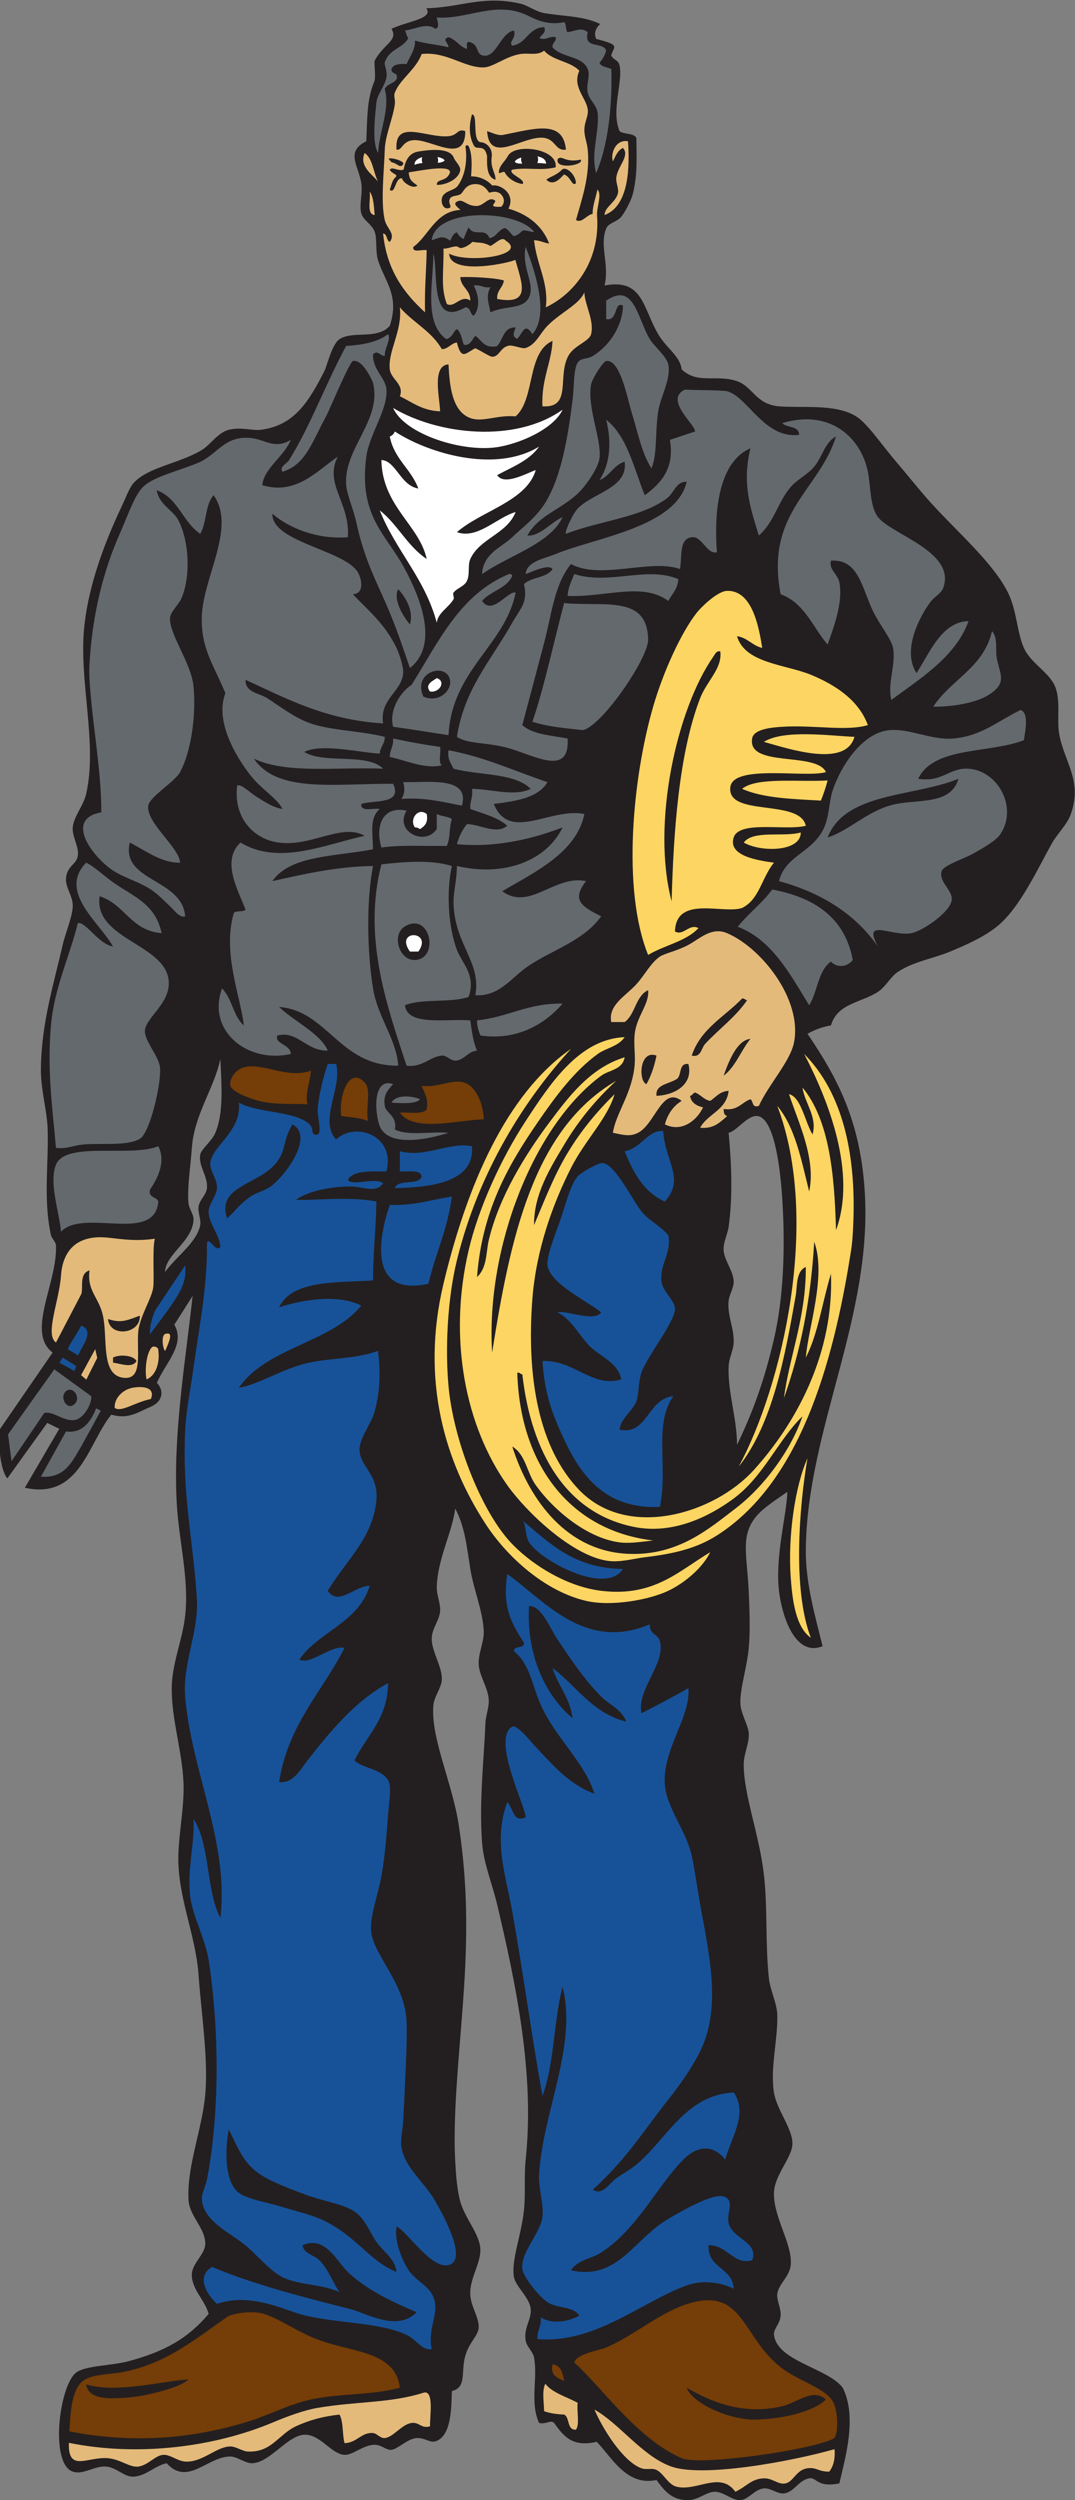 <?xml version="1.0" encoding="UTF-8" standalone="no"?>
<svg
   xmlns:dc="http://purl.org/dc/elements/1.1/"
   xmlns:cc="http://creativecommons.org/ns#"
   xmlns:rdf="http://www.w3.org/1999/02/22-rdf-syntax-ns#"
   xmlns:svg="http://www.w3.org/2000/svg"
   xmlns="http://www.w3.org/2000/svg"
   viewBox="0 0 410.04 953.48"
   height="953.48"
   width="410.04"
   xml:space="preserve"
   id="svg2"
   version="1.1"><rect x="0" y="0" width="410.04" height="953.48" fill="#808080" stroke="none"/><defs
     id="defs6" /><g
     transform="matrix(1.333,0,0,-1.333,0,953.48)"
     id="g10"><g
       transform="scale(0.1)"
       id="g12"><path
         id="path14"
         style="fill:#231f20;fill-opacity:1;fill-rule:evenodd;stroke:none"
         d="m 1717.4,7084.26 c -10.84,-9.59 -19.41,-25.3 -11.61,-42.66 74.63,-19.06 48.49,-21.51 43.21,-48 9.83,-15.51 20.79,-11.1 24.31,-30.09 8.74,-47.14 -25.04,-128.06 -0.32,-185.91 12.56,-9.85 40.11,-4.69 48.01,-19.2 0.54,-61.99 3.2,-103.35 -9.61,-158.4 -4.29,-18.47 -22.16,-53.18 -33.6,-67.2 -12.15,-14.91 -36.73,-17.64 -43.2,-33.6 -19.99,-49.31 10.07,-104.56 -4.79,-163.19 110.36,21.03 109.05,-63.47 153.59,-139.21 24.7,-41.99 62.1,-61.26 67.21,-100.79 45.37,-43.19 99.32,-13.46 158.4,-33.61 44.07,-15.03 54.19,-66.61 120,-71.99 68.19,-5.59 160.88,8.13 220.8,-28.81 31.87,-19.65 72.58,-80.44 110.4,-124.8 37.1,-43.52 73.6,-89.66 105.59,-124.8 74.29,-81.58 171.72,-165.73 216.01,-249.6 28.11,-53.24 27.02,-115.27 48,-163.2 19.68,-44.97 76.25,-71.39 91.2,-115.2 13.61,-39.9 3.09,-91.68 9.6,-129.6 13.87,-80.92 67.74,-134.07 33.6,-230.4 -10.77,-30.37 -38.18,-55.85 -52.81,-81.6 -42.63,-75.05 -92.25,-186.64 -158.39,-240 -39.24,-31.65 -89.35,-53.08 -134.41,-71.99 -45.39,-19.08 -102.96,-27.98 -148.79,-57.61 -20.74,-13.41 -35.29,-43.07 -57.6,-57.59 -48.2,-31.39 -116.07,-32.48 -134.41,-96.01 -25.98,-4.41 -47.7,-13.09 -67.19,-23.99 88.12,-129.6 149.21,-249.53 163.19,-441.61 26.61,-365.51 -165.56,-688.72 -168,-1036.8 -0.67,-95.93 28.92,-195.15 48,-273.6 -79.09,-32.45 -116.73,88.08 -124.79,158.4 -11.41,99.35 22.07,217 23.99,283.2 -18.15,-13.37 -63.6,-41.14 -86.4,-67.19 -50,-57.18 -28.52,-113.34 -23.99,-220.81 2.13,-50.92 4.52,-109.16 0,-158.39 -5.14,-55.77 -25.3,-116.23 -24.01,-158.41 0.94,-30.64 22.43,-61.6 24.01,-86.4 1.78,-28.03 -13.99,-57.24 -14.41,-86.39 -1.24,-86.44 44.11,-200.41 57.6,-316.81 11.16,-96.2 3.64,-197.72 14.41,-297.6 3.78,-35.08 23.17,-70.2 23.99,-105.59 1.63,-70.18 -20.54,-150.48 -9.6,-220.8 7.82,-50.25 54.98,-105.18 52.8,-148.8 -1.95,-39.172 -51.99,-88.462 -52.8,-139.204 -1.13,-71.054 54.06,-146.601 48.01,-206.402 -3.26,-32.168 -34.08,-52.777 -38.41,-81.606 -2.62,-17.421 11.06,-40.906 9.6,-62.39 -1.56,-22.863 -20.2,-38.582 -19.2,-52.805 5.47,-77.359 154,-96.734 196.8,-153.601 42.9,-85 5.55,-206.34 -9.59,-273.594 -64,-13.273 -65.11,18.418 -86.41,14.395 -31.11,-5.871 -43.13,-39.766 -72,-43.203 -18.16,-2.156 -38.37,16.094 -57.6,14.402 C 2159.27,31.277 2141.54,1.25 2118.59,0 c -23.36,-1.27 -46.9,23.164 -72,24.004 C 2022.95,24.797 1998.48,0.32 1969.8,0 c -45.5,-0.52 -66.89,23.867 -91.21,57.605 -86.9,-18.68 -129.88,68.148 -171.21,109.308 -68.03,-15.82 -93.65,13.887 -121.59,53.887 -10.67,10.105 -23.15,-5.059 -43.19,0 -26.95,58.515 -3.19,127.043 -14.41,187.207 -3.11,16.758 -21.22,31.418 -23.99,48 -6.29,37.586 17.32,60.867 14.39,91.199 -3.14,32.656 -43.55,64.336 -47.99,91.199 -8.16,49.301 20.91,116.192 28.79,191.992 4.79,45.918 -0.15,97.602 4.81,144.004 25.72,241.038 -25.92,494.528 -81.6,729.598 -14.39,60.75 -38.85,117.68 -43.21,177.6 -8.56,117.65 5,230.33 9.61,340.8 0.96,23.15 10.73,45.26 9.59,67.2 -1.79,34.8 -26.85,67.88 -28.79,100.8 -1.87,31.81 15.81,64.81 14.4,96.01 -2.65,58.43 -28.81,118.02 -38.4,177.59 -9.55,59.31 -15.12,121.18 -43.2,172.8 -9.18,-70.37 -51.11,-144.85 -52.8,-225.6 -0.46,-21.96 10.88,-44.6 9.59,-67.2 -1.47,-25.95 -23.06,-50.4 -24,-76.79 -1.37,-38.87 30.38,-81.52 28.81,-120 -0.95,-23.26 -21.7,-47.87 -24,-72 -8.77,-92.19 53.7,-222.6 72,-340.81 20.23,-130.73 25.76,-253.92 19.19,-403.2 -8.09,-184.05 -37.71,-400.55 -28.79,-561.602 2.18,-39.481 5.22,-82.313 14.4,-115.196 14.05,-50.332 57.59,-94.898 57.59,-139.195 0,-40.754 -32.32,-84.066 -28.79,-129.602 2.57,-33.269 25.21,-63.652 24,-91.203 -1.07,-24.238 -27.34,-42.371 -38.41,-81.601 -13.28,-47.149 5.15,-89.785 -38.4,-100.797 -1.49,-46.801 -0.81,-130.59 -47.99,-143.996 -14.77,-4.199 -30.52,10.965 -52.8,9.597 -26.4,-1.621 -53.32,-31.511 -72,-33.601 -15.08,-1.691 -28.59,14.48 -48,14.402 -32.81,-0.144 -62.85,-30.125 -86.399,-28.808 -37.196,2.101 -67.172,55.566 -110.406,57.609 -50.438,2.371 -100.723,-79.539 -153.598,-81.602 -20.067,-0.781 -42.328,19.024 -62.402,19.2 -64.993,0.578 -122.399,-85.977 -182.399,-19.2 -32.988,-6.25 -59.391,-37.382 -96,-38.398 -26.195,-0.734 -47.328,26.113 -76.801,28.801 -33.433,3.035 -66.168,-24.77 -96.004,-14.406 -66.488,23.093 -38.625,246.043 9.602,283.203 27.246,20.984 100.367,18.914 153.602,33.601 99.722,27.512 165.343,63.188 225.601,134.395 -9.906,38.879 -50.785,72.414 -48.004,115.207 1.985,30.469 38.883,56.601 38.406,86.394 -0.726,45.129 -45.574,78.227 -48.003,124.797 -5.063,97.02 39.168,201.121 48.003,302.401 8.836,101.35 -11.058,227.13 -19.207,340.8 -8.511,118.9 -63.023,229.53 -57.593,350.4 3.117,69.31 17.25,135.59 14.398,201.6 -3.859,89.23 -34.051,177.89 -33.601,268.8 0.343,69.68 30.714,137.67 38.402,206.4 11.859,106.04 -17.824,212.99 -24,321.6 -11.32,199.03 25.664,411.69 45.336,594.01 l -52.262,-82.16 c 32.613,-56.82 -25.457,-108.96 -50.027,-166.59 21.336,-21.69 17.269,-53.28 -16.926,-67.98 -39.461,-16.95 -65.617,-36.93 -113.324,-22.87 -66.422,-80.43 -88.969,-244.42 -247.508,-209.12 l 98.5,168.57 -34.434,16.85 L 20.996,2923.2 C -0.984,2949.01 -6.129,3035.09 0.336,3064.9 L 150.598,3283.2 c -76.848,57.95 14.265,199.44 9.597,307.2 -0.808,9.42 -12.496,20.15 -14.398,28.8 -22.66,103 -5.809,207.36 -9.602,307.2 -1.855,48.88 -19.871,111.21 -19.199,168 1.563,132.38 36.434,241.44 62.399,355.21 7.855,34.42 27.582,78.9 28.796,110.39 1.118,28.77 -22.105,54.22 -19.199,81.6 3.696,34.71 29.399,37.27 33.606,62.4 4.3,25.71 -16.578,54.75 -14.407,81.61 2.532,31.23 30.664,61.78 38.407,95.99 33.593,148.5 -23.039,325.32 -4.801,484.81 13.519,118.25 58.695,236.56 105.601,335.99 10.946,23.21 23.176,55.19 33.598,67.21 40.938,47.18 132.442,56.77 196.797,96 24.16,14.71 45.777,49.94 76.801,57.59 35.086,8.66 67.636,-2.89 91.203,0 98.672,12.11 139.691,84.93 182.394,168 7.934,15.42 21.086,76.16 43.204,91.2 37.145,25.26 108.785,-2.38 143.995,38.4 28.76,86.78 -14.66,127.22 -33.59,187.2 -8.2,25.97 -1.9,60.08 -9.6,81.61 -7.77,21.7 -33.11,33.58 -38.41,52.79 -6.56,23.86 4.55,56.6 0,86.4 -7.77,50.93 -46.388,89.72 14.4,120 3.1,72.09 1.84,120.97 23.08,171.49 4.98,11.85 -1.52,52.01 0.93,58.91 23.98,47.07 68.74,57.64 48,91.21 44.23,21.5 121.96,28.84 99.51,58.88 98.32,2.06 162.11,38.17 270.56,12.88 18.66,-4.36 43.7,-22.97 67.58,-26.87 61.71,-10.07 111.78,-8.14 159.55,-31.04 z M 630.598,4123.2 c 2.902,-70.48 10.41,-153.47 -14.403,-211.2 -10.98,-25.55 -40.226,-46 -43.203,-62.39 -5.906,-32.63 22.406,-62.18 19.203,-96.01 -1.812,-19.15 -21.238,-33.12 -24.004,-52.8 -2.398,-17.14 7.723,-37.91 4.801,-52.8 -9.887,-50.44 -68.383,-89.37 -100.797,-134.4 1.961,51.99 77.762,86.57 81.598,148.8 1.004,16.25 -12.898,31.77 -14.398,48.01 -4.082,44.2 5.511,101.34 9.597,158.39 6.871,95.83 64.016,170.26 81.606,254.4 z M 2109,3019.2 c -0.34,77.97 -27.48,152.33 -24.01,225.6 1.12,23.75 13.58,44.11 14.4,67.2 1.48,41.6 -19.28,79.34 -14.4,120 2.05,17.06 14.18,35.27 14.4,52.8 0.41,30.69 -26.6,60.31 -28.79,91.21 -1.55,21.61 11.51,46.21 14.39,67.19 11.86,86.36 8.29,178.4 0,268.8 23.35,5 53.82,50.6 81.6,48 51.28,-4.8 67.18,-162.39 72,-240 8.86,-142.52 3.02,-282.06 -24,-398.4 -27.77,-119.56 -61.16,-210.47 -105.59,-302.4 v 0" /><path
         id="path16"
         style="fill:#64696e;fill-opacity:1;fill-rule:evenodd;stroke:none"
         d="m 1614.59,7089.61 c 6.67,-6.14 2.94,-22.67 9.6,-28.81 24.48,3.77 38.2,14.91 57.61,0 -12.59,-49.37 41.39,-26.01 52.48,-51.72 -0.65,-8.94 -12.44,-31.52 -18.89,-34.68 2.66,-13.34 23.72,-13.44 33.97,-19.2 2.89,-109.01 -9.87,-220.1 -43.57,-297.6 -15.54,56.22 8.01,111.09 4.81,168.01 -1.54,27.05 -23.48,39.02 -28.8,62.39 -5.32,23.32 8.13,46.76 0,67.2 -15.46,38.81 -73.82,31.36 -100.8,62.4 -1.27,14.05 10.85,14.75 9.6,28.81 -18.1,3.68 -22.96,-5.86 -38.4,-4.81 -23.77,3.21 16.05,12.35 4.79,33.6 -46.42,-1.58 -49.1,-46.9 -91.19,-52.8 -12.33,9.56 12.9,21.98 4.8,43.21 -38.26,-6.61 -49.47,-76.43 -86.4,-72.01 -23.93,2.86 -11.72,30.15 -38.4,38.4 -14.44,4.84 -8.51,-10.69 -9.6,-19.2 -21.88,6.93 -30.79,26.82 -52.81,33.61 -20.18,-6.33 0.02,-15.77 0,-28.81 -30.64,7.75 -66.58,10.21 -95.99,19.2 1.6,-24.21 -13.38,-42.98 -24.01,-67.19 -20.34,1.13 -38.02,-0.39 -43.19,-14.41 -1.84,-16.25 21.24,-7.55 14.39,-28.79 -7.39,-13.42 -28.48,-13.13 -33.59,-28.81 15.71,-53.81 -15.18,-119.1 -19.2,-182.4 -16.68,28.39 -10.12,90.6 -4.8,144 2.38,23.82 23.37,45.27 28.8,72 3.44,16.93 -6.95,36.77 -4.8,43.2 13.28,39.94 53.18,40.19 67.47,70 -5.38,4.35 -4.49,12.18 -9.88,21.21 28.75,3 63.93,23.96 86.41,4.8 15.04,3.31 6.26,21.19 4.8,32.39 89.22,-6.1 168.72,49.26 259.2,6 17.51,-8.37 56.17,-30.52 105.59,-19.19 v 0" /><path
         id="path18"
         style="fill:#64696e;fill-opacity:1;fill-rule:evenodd;stroke:none"
         d="m 1528.77,6489.03 c -9.03,-0.93 -29.24,8.63 -35.08,2.8 -5.85,-5.82 -12.32,-12.06 -23.78,-14.67 -9.42,8.18 -13.23,17.14 -24.66,23.31 -17.91,-2.9 -25.75,-26.9 -44.61,-28.84 -13.53,32.57 -43.02,1.46 -59.64,30.95 -5.65,-10.36 -9.96,-22.04 -14.4,-33.6 -8.46,4.34 -14.87,10.74 -19.2,19.2 -10.9,-3.49 -14.36,-14.44 -19.21,-24 -21.03,16.55 -31.22,8.09 -52.8,1.43 10.63,93.69 243.54,89.01 293.38,23.42 v 0" /><path
         id="path20"
         style="fill:#64696e;fill-opacity:1;fill-rule:evenodd;stroke:none"
         d="m 1504.2,6446.41 c 23.39,-60.19 69.95,-192.89 19.19,-249.61 -21.87,34.15 -25.7,6.27 -43.19,-13.23 -18.81,7.47 -7.01,22.41 -4.81,32.44 -35.66,2.06 -36.13,-37.79 -53.68,-53.85 -38.17,-6.17 -42.24,17.11 -61.51,29.84 -8.41,-7.1 -13.16,-29.2 -32.94,-25.42 -5.96,14.85 -7.71,35.99 -19.86,44.62 -9.27,-4.16 -11.33,-23.14 -30.35,-28.66 -64.22,46.43 -38.07,154.41 -36.85,244.66 15.03,-51.97 -12.23,-214.04 91.19,-153.6 16.04,0.03 12.73,-19.28 24,-23.99 20.71,22.27 13.09,63.91 0,86.4 20.97,3.35 27.04,-8.17 48,-4.81 -13.96,-26.06 -5.17,-43.25 0,-72 40.9,20.44 93.15,6.9 110.41,43.2 18.48,38.89 -22.35,83.86 -9.6,144.01 v 0" /><path
         id="path22"
         style="fill:#ffffff;fill-opacity:1;fill-rule:evenodd;stroke:none"
         d="m 1125,5985.61 c 129.31,-77.04 349.51,-101.32 484.8,-4.81 -23.11,-50.07 -107.04,-91.64 -177.6,-105.6 -101.95,-20.16 -274.02,34.19 -307.2,110.41 v 0" /><path
         id="path24"
         style="fill:#ffffff;fill-opacity:1;fill-rule:evenodd;stroke:none"
         d="m 1542.6,5875.2 c -27.48,-39.73 -76.35,-58.05 -120,-81.6 19.91,-31.39 84.15,5.4 110.39,14.4 -26.03,-89.17 -155.47,-116.52 -225.59,-177.59 58.84,-21.2 114.12,42.04 167.99,57.59 -24.86,-63.39 -102.45,-74.71 -129.59,-134.4 -8.13,-17.88 -0.54,-43.37 -9.6,-62.4 -7.94,-16.67 -27.54,-19.93 -38.41,-33.6 -3.15,-3.97 2.64,-14.78 0,-19.2 -14.11,-23.69 -45.48,-39.42 -47.99,-67.2 -34.02,127.59 -117.26,205.95 -163.2,321.6 51.17,-40.03 79.51,-102.89 134.4,-139.2 -21,97.42 -127.41,150.98 -129.61,283.2 41.65,-2.03 54.45,-73.21 105.61,-81.6 -20.51,56.29 -69.32,84.28 -81.61,148.8 6.92,2.69 11.72,7.49 14.41,14.4 96.82,-63 287.84,-119.95 412.8,-43.2 v 0" /><path
         id="path26"
         style="fill:#ffffff;fill-opacity:1;fill-rule:evenodd;stroke:none"
         d="m 1249.8,5212.8 c 27.5,-9.23 8.04,-42.62 -19.2,-38.4 -16.58,20.08 8.31,30.78 19.2,38.4 v 0" /><path
         id="path28"
         style="fill:#ffffff;fill-opacity:1;fill-rule:evenodd;stroke:none"
         d="m 1221,4824 c 4.88,-25.68 -6.61,-35 -19.2,-43.2 -3.87,2.54 -7.8,5.01 -14.4,4.81 -17.05,22.09 8.17,58.75 33.6,38.39 v 0" /><path
         id="path30"
         style="fill:#ffffff;fill-opacity:1;fill-rule:evenodd;stroke:none"
         d="m 1172.99,4430.41 c -45.59,64.3 67.69,60.94 24.01,0 -8,0 -16,0 -24.01,0 v 0" /><path
         id="path32"
         style="fill:#753d07;fill-opacity:1;fill-rule:evenodd;stroke:none"
         d="M 1144.2,321.602 C 1058.06,299.004 977.066,306.492 889.797,288.008 829.645,275.262 771.965,244.336 712.195,225.605 549.918,174.746 377.52,161.414 198.594,196.805 c 2.965,48.847 5.051,117.922 38.402,143.996 27.738,21.699 79.067,17.012 129.602,28.797 117.726,27.472 195.703,93.578 283.777,154.945 12.598,8.766 70.734,19.461 105.02,8.258 55.644,-18.184 98.351,-56.531 177.597,-81.602 89.708,-28.367 200.078,-32 211.208,-129.597 z m -897.602,9.597 c 6.257,-45.847 71.504,-40.469 110.398,-38.398 18.652,1 45.891,4.863 67.199,9.601 44.813,9.961 96.899,24.649 115.2,43.203 -80.075,-5.656 -207.348,-40.554 -292.797,-14.406 v 0" /><path
         id="path34"
         style="fill:#e4ba7b;fill-opacity:1;fill-rule:evenodd;stroke:none"
         d="m 1230.6,211.199 c -25.85,-7.39 -30.28,12.602 -52.81,9.602 -28.59,-3.789 -51.74,-40.508 -76.79,-43.196 -12.54,-1.347 -22.4,13.45 -33.6,14.399 -33.34,2.809 -46.91,-28.75 -81.599,-28.801 -6.684,25.32 -2.649,61.356 -14.406,81.602 -46.329,-5.188 -85,-15.196 -124.797,-33.606 -49.825,-23.035 -69.875,-76.328 -139.2,-72 -13.121,0.821 -33,14.473 -48.003,14.403 -40.469,-0.176 -80.415,-46.571 -129.598,-43.204 -22.535,1.543 -42.332,20.207 -62.399,19.2 -23.3,-1.153 -43.437,-30.078 -72.003,-33.59 -24.36,-3 -50.821,20.957 -86.403,23.992 -58.679,5.027 -114.914,-41.887 -111.773,43.926 198.465,-40.188 416.511,-12.149 584.886,58.926 38.973,16.445 88.094,34.57 126.887,41.152 112.808,19.141 206.458,12.961 302.398,43.203 32.02,10.09 17.89,-70.019 19.21,-96.008 v 0" /><path
         id="path36"
         style="fill:#fcd562;fill-opacity:1;fill-rule:evenodd;stroke:none"
         d="m 2291.39,4771.2 c 0.47,-55.82 -114.83,-57.15 -163.2,-28.8 27.53,36.48 113.2,14.81 163.2,28.8 z m -110.39,528 c -28.61,6.6 -41.45,28.96 -72,33.6 22.11,-77.87 138.59,-80.58 211.2,-110.4 77.73,-31.92 138.53,-77 163.19,-144 -60.15,-18.38 -154.76,0.8 -244.8,-4.8 -34.92,-2.17 -82.11,-7.35 -86.39,-33.6 -13.74,-84.16 183.52,-36.84 211.19,-96 -55.49,-17.57 -265.91,23.66 -273.59,-43.2 -9.91,-86.14 198.83,-32.09 215.99,-110.39 -55.39,-14.98 -190.46,16.19 -206.4,-33.61 -16.62,-51.98 65.9,-65.22 115.2,-72 -36.17,-45.17 -41.45,-105.07 -91.2,-129.59 -53.71,-18.39 -188.77,37.36 -192,-67.21 24.66,-13.92 40.36,23.63 67.2,9.6 -35.36,-38.24 -98.14,-49.05 -144,-76.8 -76.41,188.32 -43.11,512.2 14.41,710.4 30.02,103.45 81.55,213.87 124.79,268.8 12.3,15.61 58.76,61.47 86.41,62.4 69.61,2.36 90.37,-94.64 100.8,-163.2 z m -124.81,-9.59 c -7.64,-1.14 -11.14,-9.78 -14.39,-14.41 -105.61,-150.57 -178.38,-479.56 -120,-700.8 5.36,194.44 20.09,421.67 81.59,580.8 19.36,50.07 64.32,85.61 57.61,134.41 -1.61,0 -3.21,0 -4.81,0 z m 388.8,-244.81 c -24.76,-89.56 -188.75,-33.98 -259.2,-14.39 57.39,36.21 190.58,17.11 259.2,14.39 z m -76.8,-124.8 c -5.3,-20.29 -11.82,-39.37 -19.19,-57.6 -81.82,4.59 -165.86,6.96 -225.61,33.61 41.84,34.32 161.02,19.05 244.8,23.99 v 0" /><path
         id="path38"
         style="fill:#64696e;fill-opacity:1;fill-rule:evenodd;stroke:none"
         d="m 1292.99,4675.21 c -16.53,-73.87 -10.1,-175.43 14.41,-240 14.58,-38.45 55.43,-71.73 33.6,-134.41 -50.88,-17.92 -133.82,-3.77 -182.41,-24 7.5,-60.69 118.06,-37.76 187.21,-43.2 4.29,-30.9 8.01,-62.39 19.2,-86.4 -25.97,-2.2 -38.27,-28.84 -62.4,-28.8 -14.92,0.03 -23.49,15.52 -38.4,14.4 -32.66,-2.43 -56.91,-35.02 -100.81,-28.8 -53.02,163.32 -127.09,362.63 -72,576 67.59,7.46 141.79,13.75 201.6,-4.79 z m 230.4,412.79 c 31.3,88.19 67.5,253.46 91.2,340.8 -3.63,-4.8 99.23,-3.72 120,-4.8 70.52,-3.64 118.24,-19.59 120,-100.8 1.15,-53.07 -133.2,-249.16 -187.2,-259.2 -38.66,4.97 -92.07,7.63 -144,24 z M 1941,5496.01 c -1.66,-28.75 -18.25,-42.56 -28.8,-62.41 -73.22,55.11 -183.31,9.31 -288.01,14.4 1.63,25.57 11.32,43.09 19.2,62.41 101.8,-31.76 206.78,23.64 297.61,-14.4 z M 1609.8,4281.6 c -48.86,-57.07 -129.37,-106.97 -235.21,-91.19 -4.75,12.83 -9.88,25.3 -9.59,43.19 88.62,8.98 145.4,49.8 244.8,48 z m -446.41,552 c -35.81,-58.66 51.36,-103.34 86.41,-52.8 0,14.4 0,28.81 0,43.2 12.45,-6.74 31.74,-6.65 43.19,-14.39 -9.56,-31.43 -2.92,-49.57 -14.4,-76.81 -62.75,-1.25 -131.62,3.63 -187.2,-4.8 -17.69,58.21 0.72,120.51 72,105.6 z m -9.59,81.6 c 75.05,-1.29 191.09,16.67 168,-67.2 -54.09,9.91 -103.83,24.18 -172.8,19.2 9.16,15.43 10.05,28.46 4.8,48 z M 1125,5040 c 43.41,-9.39 88.04,-17.56 134.39,-23.99 3.05,-16.17 -6.17,-44.6 4.81,-52.81 -49.82,-11.38 -103.42,14.95 -148.81,24 0.04,20.77 11.15,30.46 9.61,52.8 z m 340.8,465.61 c -15.67,-37.14 -62.29,-43.31 -86.41,-72.01 29.54,-42.88 73.82,29.67 96,24 -29.8,-151.03 -182.16,-220.99 -192,-407.99 -52.87,7.92 -104.79,16.8 -158.39,23.99 -12.08,43.86 16.82,96.26 52.79,120 76.53,121.88 138.05,258.76 278.41,316.81 5.58,0.77 8.53,-1.07 9.6,-4.8 z M 1288.19,5203.2 c -4.85,57.29 -109.83,30.34 -76.8,-43.2 43.6,-19.16 79.11,16.04 76.8,43.2 z m -177.59,993.6 c 8.99,-14.01 -10.63,-40.41 -9.6,-62.4 -13.55,0.49 -20.39,18.09 -33.6,4.8 -1.82,-43.87 36.03,-67.11 38.4,-100.8 4.06,-57.79 -49.2,-127.96 -57.61,-191.99 -22.51,-171.66 56.2,-220.32 110.4,-321.61 49.71,-92.89 94.84,-219.41 14.4,-283.2 -16.58,48.11 -34.03,101.75 -57.6,158.4 -36.68,88.19 -71.19,145.01 -96,259.2 -7.84,36.12 -26.62,78.48 -28.792,105.6 -8.364,104.43 103.132,185.73 76.802,292.8 -1.4,5.66 -30.23,69.2 -57.6,62.4 -9.67,-2.4 -68.788,-143.82 -76.808,-158.4 -40.844,-74.33 -58.074,-138.32 -124.801,-158.4 -9.695,14.54 12.383,22.77 19.207,33.6 59.243,94.13 107.957,225.58 163.2,326.4 48.532,2.68 90.792,11.6 120.002,33.6 z m 62.39,-830.39 c 11.81,38.25 -13.01,79.16 -33.6,100.79 -15.53,-28.44 13.6,-77.81 33.6,-100.79 z m 436.81,307.19 c -35.11,-76.9 -155.39,-110.2 -230.41,-163.19 2.91,59.19 56.68,77.04 86.41,105.6 27.2,26.12 70,57.17 96,100.79 44.59,74.86 62.67,181.58 76.79,292.81 4.59,36.12 2,86.68 14.4,105.59 9.89,15.08 25.97,8.73 43.2,19.2 51.73,31.43 85.8,90.91 86.41,144 -26.04,14.61 -13.62,-45.85 -48.01,-38.4 0,17.6 0,35.2 0,52.8 79.92,54.77 89.37,-50.94 124.8,-110.4 11.34,-19.04 48.09,-49.24 52.81,-71.99 8.65,-41.81 -22.47,-92.66 -28.81,-134.4 -9.58,-63.17 -1.85,-120.6 -19.2,-163.21 -27.82,43.32 -37.78,98.57 -57.6,163.21 -10.7,34.92 -32.08,150.4 -72,143.99 -9.03,-1.45 -39.93,-49.62 -43.2,-67.2 -12.17,-65.54 30.99,-158.54 24,-211.2 -3.41,-25.72 -33.54,-70.25 -52.79,-91.19 -48.56,-52.83 -121.23,-69.26 -153.6,-129.61 35.75,-3.09 67.43,37.68 100.8,52.8 z m 1228.79,-326.4 c 18.64,-21.63 8.04,-53.56 14.41,-81.59 10.64,-46.95 27.35,-68.02 -24,-100.81 -36.86,-23.53 -108.03,-34.69 -158.4,-33.6 50.49,77.51 144.3,111.7 167.99,216 z m 91.21,-312 c -99.07,-38.54 -258.07,-17.13 -302.41,-110.4 70.72,-10.64 88.62,32.43 144,28.8 84.54,-5.53 141.72,-111.25 91.21,-187.2 -12.35,-18.57 -50.8,-40.95 -81.6,-57.6 -24.72,-13.36 -81.48,-32.05 -86.4,-48 -9.53,-30.82 30.54,-53.19 28.8,-81.6 -2.12,-34.42 -81.79,-89.39 -115.21,-96 -55.94,-11.06 -142.01,46.14 -95.99,-38.4 -64.54,92.26 -159.97,153.64 -283.2,187.2 17.78,71.38 89.68,79.91 124.79,144.01 19.8,36.12 17.43,80.38 28.81,115.19 20.55,62.91 80.95,165.39 163.19,172.8 57.1,5.15 120.23,-29.48 182.4,-24 80.4,7.09 127.56,50.41 192.01,81.6 25.5,-8.22 12.69,-63.42 9.6,-86.4 z m -561.61,-278.4 c 63.39,19.9 118,80.72 196.81,96 69.25,13.43 156.13,-1.43 177.6,72 -128.24,-52.55 -324.05,-37.55 -374.41,-168 z m 72.01,-350.4 c -14.84,-19.68 -44.01,-24.13 -62.41,-4.8 -37.26,-25.14 -38.11,-86.68 -62.4,-124.8 -55.14,90 -107.05,187.9 -204.47,224.66 31.63,38.76 68.71,66.31 98.88,106.54 121.14,-22.85 207.63,-80.36 230.4,-201.6 z m -1977.602,76.8 c -87.91,6.49 -105.68,83.13 -177.602,105.6 -17.23,-120.29 179.91,-135.91 196.801,-235.2 11.516,-67.7 -63.617,-109.63 -67.203,-148.8 -2.567,-28.06 39.699,-73.27 43.199,-105.6 4.648,-42.9 -28.125,-187.14 -57.598,-204.42 -37.175,-21.8 -113.769,-11.51 -163.199,-16.38 -27.195,-2.67 -46.715,-13.2 -76.801,-9.6 -9.859,113.36 -25.73,218.65 -14.398,350.4 9.34,108.58 55.453,201.93 76.801,292.8 22.886,4.74 58.332,-59.65 100.797,-67.2 -36.957,67.62 -158.622,156.26 -76.797,240 30.777,-15.35 53.91,-43.14 100.8,-72 60.161,-37.03 99.543,-60.96 115.2,-129.6 z M 453,3873.6 c 22.898,-46.14 -3.508,-93.99 -24.008,-124.8 -4.676,-23.87 19.403,-19 24.008,-33.59 -9.934,-121.32 -215.246,-18.01 -278.406,-86.41 -4.457,54.29 -35.27,141.34 -14.399,192 28.047,68.08 214.942,20.15 292.805,52.8 z m 830.39,1132.81 c 105.27,-19.55 189.56,-60.06 283.2,-91.21 -26.71,-45.28 -89.73,-54.25 -153.6,-62.4 45.02,-110.25 161.21,-9.19 259.21,-28.8 -22.68,-110.21 -141.19,-165.95 -235.2,-220.8 78.57,-57.99 149.96,47.86 239.99,28.8 -43.75,-55.28 -10.1,-73.69 43.21,-100.8 -51.37,-71.45 -140.74,-95.55 -211.2,-144 -44.75,-30.76 -81.09,-86.26 -148.8,-81.59 17.67,94.71 -60.12,146.16 -62.41,264 -0.63,32.73 9.32,62.61 9.61,105.6 140.12,-32.42 257.87,17.76 302.4,110.4 -70.88,-26.88 -177.44,-59.26 -302.4,-48.01 6.25,22.54 15.82,41.78 28.8,57.6 35.37,-0.02 84.54,-31.38 115.19,-4.79 -26.81,24.38 -68.19,34.2 -105.59,47.99 -1.94,22.74 8.56,33.03 4.8,57.61 53.74,-0.31 121.04,-23.06 167.99,0 -46.46,46.32 -147.52,38.07 -220.8,57.59 -7.02,15.37 -18.12,26.67 -14.4,52.81 z m 1003.2,902.39 c -0.09,27.12 -35.45,18.95 -48,33.6 134.52,40.52 224.27,-39.02 244.8,-139.2 8.09,-39.4 5.37,-98.97 28.81,-129.6 38.29,-50.04 223.03,-99.05 187.19,-201.6 -6.43,-18.42 -25.2,-24.99 -38.39,-43.2 -37.29,-51.46 -77.78,-142.2 -38.4,-201.6 38.12,58.02 71.13,146.27 148.79,148.81 -36.62,-103.86 -145.22,-169 -220.79,-225.6 -12.19,46.8 13.43,98.09 4.79,148.79 -4.24,24.94 -40.14,68.77 -57.6,105.6 -31.91,67.34 -41.4,149.56 -120,144 -7.04,-25.77 19.05,-36.89 24.01,-62.39 11.41,-58.75 -18.44,-133.71 -33.61,-177.61 -42.75,50.05 -66.26,119.34 -134.4,144 -44.98,232.9 110.03,296.79 158.41,451.2 -31.88,-15.91 -39.43,-59.23 -62.4,-86.4 -18.52,-21.88 -43.76,-33.67 -62.41,-52.8 -39.83,-40.85 -50.7,-105.2 -96,-144 -25.48,82.4 -48.09,149.15 -24,249.61 -86.9,-37.65 -105.5,-168.98 -96,-297.61 -29.53,-6.45 -42.52,47.3 -72,43.21 -36.62,-5.1 -27.34,-52.33 -33.6,-91.21 -84.12,30.38 -226.83,-31.85 -312,14.4 -47.86,-58.68 -55.38,-144.83 -76.8,-225.6 -20.8,-78.46 -42.44,-160.53 -62.4,-235.2 28.87,-27.13 82.75,-29.25 129.6,-38.4 6.9,-115.84 -104.26,-41.87 -182.39,-23.99 -57.55,13.15 -104.97,8.99 -134.4,28.79 22.32,139.22 95.48,214.69 158.4,326.4 23.33,41.43 45.38,56.76 33.59,110.4 20.76,20.84 65.84,17.37 81.61,43.2 -11.18,15.4 -57.16,-7.34 -76.8,-14.39 2.09,36.32 54.06,44.3 86.4,57.59 115.3,47.43 343.98,76.77 374.39,206.4 -30.85,1.66 -35.23,-31.55 -57.6,-47.99 -74.47,-54.78 -193.83,-63.77 -288,-100.8 -4.7,3.2 17.65,55.01 33.6,71.99 42.56,45.32 144.99,58.62 134.4,134.4 -31.95,-9.64 -42.14,-41.06 -72,-52.8 25.68,39.08 37.93,97.37 19.2,172.8 60.78,-48.02 78.86,-138.75 110.4,-215.99 46.49,34.53 85.74,75.99 72,158.39 24.05,7.96 47.98,16.03 72.01,24 0.13,20.66 -89.49,91.21 -28.8,120 -3.36,-1.59 106.53,-1.29 120,-4.8 59.53,-15.53 106.77,-137.12 206.39,-124.8 z M 832.195,5894.4 c -19.699,-48.24 -77.429,-81.55 -81.597,-129.6 97.554,-29.64 157.543,42.32 216,81.61 -40.461,-77.26 35.632,-131.66 28.797,-230.4 -83.536,-7.22 -166.875,24.29 -216,67.19 -2.641,-81.65 207.324,-103.61 244.805,-168 10.94,-18.81 19.07,-60.86 -14.4,-62.4 40.56,-43.83 91.09,-83.02 124.79,-153.6 8.59,-17.97 20.46,-56.35 19.21,-72 -4.3,-53.8 -68.5,-74.32 -57.6,-144 -162.856,9.95 -275.282,70.32 -393.602,124.8 -1.133,-36.95 38.265,-37.26 62.398,-52.8 42.406,-27.31 85.082,-62.33 139.199,-76.8 61.629,-16.47 130.635,-17.41 196.805,-33.6 0.16,-20.96 -13.25,-28.35 -14.4,-48 -56.21,2.81 -166.334,30.06 -216.002,4.8 55.797,-35.4 180.592,-1.8 225.602,-48 -127.708,5.95 -275.364,-16.29 -369.602,28.8 66.754,-100.18 235.66,-70.45 398.402,-71.99 27.59,-59.89 -55.23,-45.8 -91.21,-57.61 -2.13,-24.52 33.96,-10.84 52.81,-14.4 -29.51,-24.99 -20.35,-66.54 -19.2,-115.2 -105.337,-21.06 -236.634,-16.17 -288.005,-91.2 74.781,16.44 181.625,42.36 288.005,43.21 -19.49,-100.08 -16.96,-245.12 0,-350.41 13.17,-81.82 67.62,-146.4 71.99,-220.8 -168.245,-1.8 -201.183,157.15 -340.796,168 43.199,-41.61 118.808,-76.37 139.199,-124.8 -61.539,-1.99 -85.715,57.82 -143.992,43.21 -10.613,-23.48 37.703,-25.09 38.394,-52.81 -122.871,-28.31 -241.273,65.29 -196.8,187.2 28.507,-27.49 31.96,-80.04 62.398,-105.6 -10.113,86.31 -61.699,206.18 -28.801,321.6 6.406,8 27.199,1.61 33.606,9.61 -21.668,56.39 -70.137,139.96 -14.407,191.99 110.215,-66.46 242.274,-5.18 355.199,19.2 -69.202,40.54 -167.824,-44.15 -268.796,-14.4 -52.946,15.6 -106.625,68.58 -96,158.41 12.082,5.07 35.422,-19.88 57.601,-33.61 22.707,-14.05 46.535,-29.91 71.996,-33.6 -15.652,31.58 -59.253,55.27 -91.195,96 -41.273,52.64 -103.285,155.69 -72,235.21 -33.449,81.54 -72.484,130.65 -67.203,225.59 6.145,110.23 97.738,250.31 33.602,340.81 -24.332,-25.27 -19.891,-79.31 -38.403,-110.4 -49.851,33.34 -63.429,102.96 -124.801,124.8 7.743,-42.65 46.786,-56.21 62.407,-86.41 29.582,-57.2 36.043,-154.48 9.597,-220.8 -7.797,-19.56 -32.187,-39.94 -33.597,-57.59 -3.672,-45.84 60.945,-129.72 67.195,-196.81 8.25,-88.46 -8.859,-190.09 -38.398,-244.8 -14.872,-27.55 -87.625,-70.99 -91.2,-96 -6.937,-48.57 88.481,-118.98 91.2,-163.2 -53.813,-1.11 -99.282,34.99 -144,57.6 -26.606,-111.75 150.242,-102.3 158.402,-211.2 -16.106,-4.75 -29.168,15.91 -43.199,28.8 -13.766,12.66 -28.539,28.79 -48.004,43.2 -36.309,26.89 -84.746,37.39 -120,62.41 -56.895,40.37 -133.528,144.57 -28.797,163.19 0.922,118.98 -26.637,258.25 -33.602,379.2 -0.89,15.48 -0.886,33.1 0,48.01 8.414,141.43 40.114,264.86 86.403,369.6 21.652,48.99 40.761,104.66 62.398,129.59 27.367,31.55 88.621,44.67 158.399,72 59.75,23.41 77.773,82.51 158.402,72 38.125,-4.97 64.808,-32.13 110.398,-4.8 z m 355.205,-1488 c 71.25,3.25 43.75,139.44 -28.81,96 -38.96,-23.33 -16.9,-98.08 28.81,-96 v 0" /><path
         id="path40"
         style="fill:#753d07;fill-opacity:1;fill-rule:evenodd;stroke:none"
         d="m 1384.2,3950.41 c -71.65,-1.18 -200.27,-38.38 -240,19.2 26.53,2.25 64.39,-6.79 76.8,9.59 5.6,32.8 -7.46,46.95 -14.4,67.2 45.33,-6.29 85.67,19.48 120,9.61 39.46,-11.36 56.84,-68.43 57.6,-105.6 z m -494.403,139.2 c -2.418,-32.02 -17.832,-68.4 -9.602,-96.01 -46.949,2.22 -92.461,-2.05 -139.199,9.6 -23.906,5.96 -77.5,25.54 -81.601,43.2 -4.633,19.95 14.96,46.28 38.398,52.8 53.098,14.79 123.215,-33.87 192.004,-9.59 z m 163.193,-144 c -20.85,9.54 -50.29,10.5 -76.795,14.39 -6.632,59.45 22.614,142.69 67.195,96.01 20.53,-21.5 2.23,-68.21 9.6,-110.4 v 0" /><path
         id="path42"
         style="fill:#753d07;fill-opacity:1;fill-rule:evenodd;stroke:none"
         d="m 2012.99,571.199 c 112,11.164 120.24,-107.613 216.01,-187.195 50.49,-41.973 128.51,-60.457 153.6,-100.801 15.79,-25.402 17.07,-91.199 4.79,-105.598 C 2337.11,145.898 2003.63,96.926 1950.6,120 c -129.62,56.387 -234.18,209.813 -307.21,273.602 5.68,24.992 70.99,34.628 91.2,43.203 93.59,39.687 179.02,124.496 278.4,134.394 z M 1581,388.801 c 24.01,-3.176 29.08,-25.317 33.59,-48 -18.5,8.703 -40.46,13.933 -33.59,48 z m 580.8,-158.403 c 76.59,1.653 165.93,22.325 201.59,57.61 -37.17,33.594 -81.84,-9.055 -124.8,-19.207 -113.34,-26.789 -205.03,13.062 -273.6,52.801 16.33,-45.098 122.88,-92.786 196.81,-91.204 v 0" /><path
         id="path44"
         style="fill:#e4ba7b;fill-opacity:1;fill-rule:evenodd;stroke:none"
         d="m 1701,259.199 c 71.43,-40.558 134.18,-129.316 213.97,-160.832 87.26,-37.117 354.21,13.418 473.05,47.512 2.27,-27.461 -3.01,-48.289 -15.03,-64.277 -31.66,-0.645 -35.9,13.172 -62.39,9.598 -32.1,-4.324 -40.05,-38.277 -62.41,-43.191 -21.33,-4.707 -37.48,15.223 -62.4,14.395 -36.28,-1.211 -49.43,-23.664 -81.6,-38.398 -43.05,60.02 -110.37,0.234 -168,14.402 -24.67,6.059 -36.85,37.832 -57.6,48 -13.12,6.426 -28.25,-0.606 -43.2,4.793 C 1782.43,110.344 1723.44,205.73 1701,259.199 Z m -140.39,73.875 c 18.85,-26.054 62.58,-38.066 92.38,-54.668 -3.11,-24.082 6.3,-60.691 -4.8,-76.804 -26.88,-1.282 -17,34.199 -33.6,43.203 -21.57,0.82 -40.98,3.808 -57.6,9.597 -0.98,29.786 -6.35,59.836 3.62,78.672 v 0" /><path
         id="path46"
         style="fill:#fcd562;fill-opacity:1;fill-rule:evenodd;stroke:none"
         d="m 2329.8,3600 c -9.52,-168.09 -39.78,-315.42 -86.41,-446.4 13.67,112.74 63.51,230.89 62.4,374.41 -28.86,-12.29 -24.23,-55.74 -28.8,-81.6 -30.97,-175.4 -66.28,-367.34 -163.2,-489.61 124.82,230.92 235.19,705.5 110.4,1032 51.19,-60.81 68.81,-155.2 91.2,-244.8 20.25,94.27 -31.54,198.55 -57.6,278.4 34.15,-7.49 45.65,-79.12 67.2,-115.2 14.56,49.82 -22.46,89.5 -28.8,134.4 76.11,-91.9 91.56,-244.43 96.01,-408 60.1,162.86 -21.8,371.53 -91.2,504 108.55,-109.39 153.3,-286.51 139.2,-513.6 -0.96,-15.41 -2.14,-30.85 -4.81,-47.99 -52.71,-338.9 -151.62,-668.04 -384,-816.01 -59.57,-37.94 -125.63,-52.77 -206.4,-62.39 -33.98,-4.06 -72.13,-16.2 -110.4,-9.6 -101.09,17.42 -228.62,139.1 -283.2,215.99 -118.34,166.75 -170.26,415.99 -110.39,672.01 28.64,122.51 94.28,264.36 163.2,369.6 70.21,107.22 153.51,234.8 283.19,240 -19.3,-27.72 -52.44,-30.36 -76.79,-48.01 -68.14,-49.36 -122.36,-123.31 -172.81,-196.8 -83.2,-121.19 -158.62,-251.74 -172.79,-441.6 29.36,27.18 25.59,71.78 33.59,105.6 29.55,124.73 105.71,246.39 172.8,336 56.46,75.41 117.87,157.19 216,187.2 -6.26,-36.17 -44.48,-36.06 -67.19,-52.79 -192.25,-141.6 -330.57,-491.45 -312.01,-792.01 51.49,326.12 116.72,638.48 355.2,777.6 -56.1,-51.36 -107.07,-112.44 -148.8,-182.4 -38.61,-64.73 -87.66,-141.8 -86.4,-230.4 30.85,73.17 57.49,142.29 96,206.4 37.88,63.05 83.51,118.1 134.4,168 -21.48,-71.46 -84.04,-130.73 -124.8,-211.2 -51.9,-102.46 -99.52,-233.28 -110.4,-374.4 -17.37,-225.54 18.36,-427.37 134.4,-547.2 138.86,-143.38 386.52,-66.98 499.2,57.61 123.29,136.3 229.42,334.68 220.8,561.59 -24.51,-79.48 -36.65,-171.35 -72,-240 6.66,84.71 59.63,235.56 24.01,331.2 z m -19.2,-619.2 c -23.66,-137.11 -43.17,-376.41 9.6,-513.59 -43.48,30.4 -52.89,107.86 -57.6,172.79 -8.49,116.58 12.26,261.35 48,340.8 z M 1633.79,4152 c -131.86,-144.13 -263.83,-349.54 -326.39,-604.79 -27.48,-112.11 -33.61,-255.06 -24.01,-360 13.91,-151.93 90.33,-348.45 172.81,-441.6 55.44,-62.63 160.11,-131.41 264,-144.01 151.25,-18.33 222.07,57.03 312,110.4 -19.82,-41.76 -69.88,-86.45 -120,-110.4 -52.94,-25.27 -161.77,-45.94 -235.21,-28.8 -118.07,27.56 -226.28,125.76 -287.99,220.8 -113.39,174.6 -186.71,406.6 -120,686.4 66.03,276.98 177.67,541.43 364.79,672 z M 1869,2745.61 c -36.59,-4.11 -69.37,-9.73 -100.81,-4.81 -92.08,14.42 -185.14,92.96 -235.2,163.2 -25.68,36.05 -28.6,87.34 -67.19,110.4 49.96,-156.29 158.26,-301.76 336,-307.19 140.22,-4.29 227.68,72.74 302.39,129.59 84.47,64.29 160.54,170.42 192,264 -70.29,-68.42 -110.9,-171.58 -196.8,-235.19 -69.72,-51.64 -173.02,-103.04 -283.2,-81.61 -197.17,38.38 -296.16,214.22 -321.6,436.8 -6.13,0.26 -6.64,6.15 -14.39,4.81 7.6,-260.38 148.78,-452.06 388.8,-480 v 0" /><path
         id="path48"
         style="fill:#64696e;fill-opacity:1;fill-rule:evenodd;stroke:none"
         d="m 155.395,3235.21 105.601,-76.8 c 3.012,-18.53 -19.008,-60.46 -43.203,-67.21 -31.781,-8.86 -64.934,25.75 -91.195,19.2 l -93.567,-138.01 -9.949,76.8 132.313,186.02 z m 119.722,-111.52 13.375,-6.83 -56.297,-102.46 c -26.711,-44.02 -45.961,-91.17 -115.199,-86.39 l 71.996,129.6 c 50.559,-7.36 73.813,35.19 86.125,66.08 z m -60.035,14.05 c 16.629,18.64 -7.445,50.64 -26.09,35.06 -20.808,-17.38 4.012,-59.8 26.09,-35.06 v 0" /><path
         id="path50"
         style="fill:#175299;fill-opacity:1;fill-rule:evenodd;stroke:none"
         d="m 529.797,3532.8 c 5.98,-59.83 -23.109,-92.7 -100.805,-197.72 -0.304,25.13 5.91,48.67 15.688,69.72 l 85.117,128 z M 232.195,3360 c 41.789,-14.64 -1.3,-62.36 -8.418,-85.2 l -29.984,18 c 10.887,24.32 26.574,43.83 38.402,67.2 z m -52.8,-91.2 38.398,-24 -4.801,-14.4 -43.195,24 9.598,14.4 v 0" /><path
         id="path52"
         style="fill:#64696e;fill-opacity:1;fill-rule:evenodd;stroke:none"
         d="m 1125,4051.2 c -20.53,-21.4 -27.93,-34.87 -24,-62.4 2.95,-20.71 36.79,-29.06 28.8,-67.2 34.93,-19.47 103.52,-5.27 153.59,-9.6 -50.19,-16.2 -157.78,-41.14 -192,9.6 -18.3,27.15 -30.6,151.92 33.61,129.6 z m 76.8,-43.2 c -10.39,-14.24 -54.86,-11.7 -81.6,-9.6 13.59,23.69 57.95,19.61 81.6,9.6 v 0" /><path
         id="path54"
         style="fill:#175299;fill-opacity:1;fill-rule:evenodd;stroke:none"
         d="m 1897.79,3916.8 c 5.04,-87.44 63.57,-134.87 4.81,-201.59 -60,26.4 -90.31,82.47 -115.21,143.99 46.63,7.3 67.28,62.4 110.4,57.6 z m -446.4,-1267.2 c 106.42,-75.35 221.3,-222.53 408,-143.99 -1.21,-29.37 22.91,-26.84 28.8,-48 17.69,-63.43 -66.33,-136.97 -52.8,-206.41 45.4,23.4 90.83,46.78 134.41,72 7.43,-83.13 -76.24,-176.9 -67.2,-278.4 5.79,-65.21 61.92,-131.56 76.79,-201.6 8.21,-38.63 13.41,-75.3 19.2,-110.4 22.99,-139.24 66.39,-297.04 14.4,-427.19 -18.07,-45.25 -57.64,-105.08 -96,-153.61 -86.39,-109.29 -120.41,-171.406 -220.8,-263.992 26.69,-16.953 45.5,15.254 62.4,28.797 19.5,15.617 43.45,27.406 62.41,43.195 87.71,73.11 140.05,198.66 278.39,206.41 42.82,-61 -9.16,-132.07 -24,-192.008 -34.46,42.398 -77.79,41.928 -120,0 -72.44,-71.961 -135.53,-205.398 -240,-268.797 -25.79,-15.656 -62.81,-18.308 -81.6,-48 132.12,-29.96 178.85,86.497 273.6,143.997 40.23,24.414 132.77,77.382 163.21,67.199 34.37,-11.496 6.99,-46.094 14.39,-76.797 10.73,-44.504 87.32,-53.852 67.21,-105.598 -52.63,-15.265 -70.96,43.828 -124.81,43.192 -2.93,-68.524 68.74,-62.461 72,-124.793 -35.46,17.722 -88.08,26.472 -134.4,9.597 -130.95,-47.703 -262.16,-167.312 -427.2,-153.601 -1.4,25.398 12.42,35.578 9.61,62.402 31.39,-21.269 80.17,-12.461 110.39,4.805 -18.2,28.105 -63.23,19.433 -91.2,38.398 -25.46,17.274 -69.61,72.254 -72,95.996 -4.79,47.86 52.37,100.828 57.61,148.797 4.11,37.758 -11.87,79.688 -9.6,120 10,178.121 110.07,368.591 67.2,537.601 -25.67,-97.53 -23.74,-222.67 -57.6,-312 -31.15,173.98 -54.04,344.24 -86.4,528 -17.74,100.7 -55.26,199.26 -14.41,312 17.78,-15.94 15.9,-60.23 52.81,-43.2 1.4,26.85 -98.52,224.96 -38.4,259.2 13.54,7.72 54.32,-44.3 62.39,-52.8 52.15,-54.79 97.47,-110.9 172.81,-139.2 -27.82,90.17 -110.7,158.81 -153.6,254.41 -24.89,55.43 -30.73,117.11 -76.8,153.59 -0.17,17.77 29.83,5.37 28.79,24 -35.37,55.89 -62.12,98.44 -48,196.8 z m 187.2,-412.8 c -7.91,59.3 -41.57,92.83 -57.59,144 69.4,-52.19 113.88,-129.31 211.2,-153.59 -13.97,35.74 -47.72,47.63 -72,71.99 -47.56,47.69 -85.43,104.32 -124.81,163.2 -24.25,36.27 -44.66,95.19 -81.59,96.01 -8.29,-137.98 45.59,-255.14 124.79,-321.61 z m -144,566.4 c 77.52,-64.88 147.36,-137.44 288.01,-139.2 -50.47,-77.7 -239.54,27.25 -268.8,76.8 -12.79,21.67 -7.44,52.76 -19.21,62.4 z M 961.797,4108.8 c 18.379,-66.13 -50.504,-162.71 0,-216 54.133,51.9 170.773,12 144.003,-91.2 -44.14,-0.66 -93.93,4.33 -110.405,-24 12.825,-19.89 74.955,7.92 100.805,-9.6 -18.07,-30.29 -59.66,-9.66 -91.2,-9.6 -58.969,0.11 -125.059,-13.46 -158.402,-38.4 51.074,-2.07 156.242,10.59 230.402,-4.79 -1.14,-78.12 -9.09,-138.76 -9.6,-225.61 -108.505,-6.7 -231.388,0.99 -268.806,-76.8 60.054,19.22 163.945,40.19 235.196,4.81 -87.813,-107.39 -271.118,-119.28 -350.395,-235.21 57.312,10.22 112.312,47.33 182.402,67.2 68.207,19.35 146.883,12.82 216.003,38.41 6.68,-60.14 6.72,-112.46 -9.6,-172.8 -10.41,-38.48 -46.79,-79.12 -43.21,-115.21 4.51,-45.21 54.54,-67.49 48.01,-139.2 -9.86,-108.18 -84.633,-169.11 -139.207,-259.2 30.895,-45.06 76.257,13.87 120.007,14.41 -31.76,-105.84 -145.241,-129.96 -201.605,-211.21 31.442,-16.91 90.817,42.11 129.606,33.61 -63.93,-126.48 -161.66,-219.15 -187.207,-384.01 40.636,-5.17 61.472,36.87 81.601,62.4 63.442,80.47 134.595,168.61 230.405,220.81 -1.64,-103.98 -61.72,-149.5 -96.01,-220.81 17.09,-23.83 94.5,-24.41 100.8,-72 2.68,-20.17 -2.92,-57.98 -4.79,-81.6 -3.85,-48.5 -8.01,-116.95 -19.21,-177.59 -10.83,-58.77 -35.1,-119.68 -28.79,-163.21 9.62,-66.3 97.3,-146.74 100.79,-254.39 2.21,-67.65 -5.28,-188.11 -9.59,-283.21 -1.23,-27.06 -9.21,-51.78 -4.8,-76.79 9.77,-55.42 62.04,-96.506 91.2,-144.006 11.35,-18.496 94.94,-159.539 52.79,-187.199 -49.67,-32.606 -131.78,98.789 -158.4,105.597 -6.14,-41.672 13.15,-86.277 28.8,-115.195 21.51,-39.719 62.45,-50.059 76.81,-86.406 18.62,-47.16 -17.88,-87.988 -4.81,-148.797 -26.67,-4.594 -43.02,25.613 -67.2,38.394 -79.23,41.907 -234.815,34.348 -326.393,67.207 -73.785,26.465 -144.754,49.321 -220.801,23.997 -29.949,27.011 -60.512,78.535 -14.398,105.605 111.937,-47.402 253.3,-84.816 393.602,-120 47.32,-11.875 136.56,-66.797 192,-9.602 -70.97,30.625 -136.24,60.5 -192,110.403 -37.091,33.183 -66.821,109.824 -134.403,81.59 2.715,-24.942 32.558,-27.586 47.996,-43.192 27.293,-27.578 40.687,-68.828 57.602,-91.199 -48.739,22.039 -103.469,19.313 -153.602,38.395 -38.16,14.531 -75.543,60.753 -110.395,91.203 -44.168,38.582 -124.015,70.254 -129.605,134.394 -1.656,19.063 10.32,36.504 14.402,57.606 33.844,174.925 38.008,412.965 4.801,628.805 -9.066,58.9 -46.406,126.54 -52.801,182.4 -8.945,78.15 13.133,147.8 9.598,220.79 47.633,-72.37 35.457,-204.55 76.805,-283.19 25.711,213.82 -83.918,423.89 -100.801,633.59 -7.578,94.18 39.133,185.26 33.598,278.41 -9.727,163.67 -42.055,292.69 -33.598,480 2.832,62.67 15.816,122.6 23.996,182.39 15.289,111.77 39.855,229.25 38.402,355.21 4.043,24.65 24.231,-28.45 38.403,-9.6 -2.379,36.44 -33.965,67.04 -33.602,100.79 0.231,21.49 23,45.63 24,67.2 1.172,25.36 -21.269,50.56 -19.199,72.01 4.672,48.42 90.957,91.68 81.598,172.79 56.406,-32.05 171.453,-22.78 206.402,-67.2 6.512,-8.27 -0.438,-29.3 19.195,-24 12.606,3.41 -0.379,52.86 0,67.2 1.059,39.81 18.051,103.79 28.801,134.4 8.008,0 16,0 24.004,0 z M 793.801,3830.41 c -48.938,-68.19 -175.949,-68.07 -144.004,-163.21 19.707,16.37 35.144,40.69 67.199,62.41 17.434,11.8 40.863,16.62 57.598,28.79 41.933,30.51 125.523,143.51 62.402,177.61 -27.355,-43.87 -17.711,-70.08 -43.195,-105.6 z M 678.594,883.203 C 700.98,861.727 763.367,852.617 803.395,840 850.961,825.008 897.102,815.508 932.992,796.805 1026.3,748.184 1056.6,684.883 1134.59,652.801 c -4.16,38.633 -37.33,57.344 -57.59,86.398 -18.95,27.188 -32.84,66.375 -62.41,86.406 -31.824,21.551 -91.934,30.243 -139.195,47.997 -43.817,16.457 -95.18,35.343 -129.598,57.597 -49.434,31.977 -64.453,76.031 -91.203,129.601 -10.942,-57.86 -11.742,-143.3 24,-177.597 z M 1350.6,3873.6 c 7.47,-102.28 -112.61,-117.48 -220.8,-120 8.75,28.04 68.04,5.56 76.8,33.6 -4.26,21.35 -38.93,12.27 -62.4,14.4 0,19.2 0,38.4 0,57.6 72.62,-19.56 140.91,27.18 206.4,14.4 z m -57.61,-143.99 c -12.11,-93.48 -47.09,-164.11 -67.19,-249.61 -171.1,-37.21 -143.98,127.95 -110.41,225.61 67.65,-2.61 113.18,13.66 177.6,24 z M 1912.2,3619.2 c 10.26,-54.31 -25.77,-81.49 -19.21,-134.4 3.3,-26.56 38.25,-52.6 38.4,-76.79 0.23,-36.4 -81.78,-138.67 -96,-182.4 -9.67,-29.76 -6.85,-61.72 -14.39,-81.61 -10.53,-27.74 -45.89,-50.3 -48.01,-81.6 80.12,-16.09 80.17,89.42 153.6,96.01 -56.99,-80.9 -14.43,-204.11 -38.4,-316.81 -145.73,-6.6 -218.57,77.7 -268.8,182.4 -36.1,75.26 -60.95,137 -67.19,235.2 91.75,2.73 142.53,-77.81 225.59,-52.79 -9.43,49.47 -61.59,65.25 -91.2,95.99 -30.75,31.94 -50.11,74.46 -91.2,96.01 25.79,6.53 105.5,-29.33 124.81,0 -37.05,30.51 -146.22,81.15 -153.61,134.39 -3.63,26.22 27.54,102.27 38.4,134.4 13.64,40.35 26.9,95.35 48,120 9.71,11.34 60.26,39.78 72,38.41 36.86,-4.32 89.1,-115.84 115.21,-144.01 22.4,-24.18 47.75,-34.91 72,-62.4 v 0" /><path
         id="path56"
         style="fill:#ffffff;fill-opacity:1;fill-rule:evenodd;stroke:none"
         d="m 1272.39,6693.81 c -3.46,-4.01 -10.68,-5.88 -19.75,-6.86 0.7,2.26 1.07,4.65 1.07,7.12 0,3.42 -0.71,6.67 -2,9.63 10.13,-1.77 18.07,-5.14 20.68,-9.89 z m -63.45,-7.4 c -8.59,-0.84 -16.5,-2.3 -22.62,-5.11 -0.98,10.92 8.61,18.07 21.82,22 -0.75,-2.33 -1.15,-4.8 -1.15,-7.36 0,-3.39 0.7,-6.6 1.95,-9.53 v 0" /><path
         id="path58"
         style="fill:#ffffff;fill-opacity:1;fill-rule:evenodd;stroke:none"
         d="m 1473.21,6690.71 c 1.38,-4.73 9.88,-6.06 21.21,-6.1 -2.08,3.57 -3.26,7.71 -3.26,12.13 0,1.91 0.22,3.76 0.64,5.55 -9.06,-2.81 -16.08,-6.81 -18.59,-11.58 z m 64.2,-4.34 c 10.59,0.19 19.72,-1.14 25.3,-1.76 -0.35,11.27 -9.83,18.17 -24.58,20.81 1.04,-2.7 1.62,-5.62 1.62,-8.68 0,-3.71 -0.85,-7.22 -2.34,-10.37 v 0" /><path
         id="path60"
         style="fill:#e4ba7b;fill-opacity:1;fill-rule:evenodd;stroke:none"
         d="m 1447.29,6464.22 c 65.53,-41.67 -107.24,-66.13 -162.29,-37.03 3.96,-65.71 181.18,-24.3 189.57,-17.61 18.54,-66.56 47.13,-130.61 -51.97,-111.98 -1.51,25.51 16.54,31.45 19.2,52.81 -22.08,7.52 -94.71,11.25 -124.8,9.59 2,-29.99 28.98,-35.01 28.8,-67.2 -27.01,18.67 -45.21,-22.39 -67.21,-9.6 -18.74,47.9 -8.04,97.16 -9.59,158.4 17.04,-0.58 35.04,11.78 44.42,3.17 6.23,-5.72 28.85,5.44 38.14,16.07 25.57,-3.82 29.58,-0.13 52.05,-11.7 17.29,9.28 33.13,28.39 43.68,15.08 z m -403.9,250.98 c 23.66,-16.34 24.52,-55.48 38.41,-81.6 -17,20.56 -54.65,43.52 -38.41,81.6 z m 14.41,-110.4 c 11.64,-15.55 11.9,-42.5 14.4,-67.2 -24.51,2.69 -10.77,43.64 -14.4,67.2 z m 739.19,144 c 4.68,-68.23 4.79,-184.78 -67.19,-211.2 0.8,23.99 31.58,35.26 38.39,62.4 3.07,12.23 -5.81,29.38 -4.8,43.2 2.45,33.21 40.3,63.36 19.21,86.41 -15.47,-6.95 -21.29,-23.53 -28.81,-38.41 -7.16,21.68 6.87,63.45 43.2,57.6 z M 272.484,3293.05 l 5.762,-25.03 -31.254,-62.17 -15.027,12.67 40.519,74.53 z m 159.192,-142.71 c -45.781,-9.19 -84.41,-39.03 -103.485,-25.54 -1.886,27.46 22.336,50.81 47.332,56.85 22.051,5.32 71.813,7.12 56.153,-31.31 z m 2.125,147.27 c 5.203,5.9 17.847,1.26 18.797,-4.81 5.914,-37.83 -6.055,-75.14 -33.203,-86.39 -5.407,22.69 -1.582,73.09 14.406,91.2 z m 39.027,38.89 c 23.992,7.38 12.742,-19.27 -0.234,-48.75 -7.352,6.69 -11.653,45.11 0.234,48.75 z m -216.633,181.91 c -30.148,-9.61 -17.507,-46.52 -23.453,-67.5 L 160.195,3312 c -32.414,22.48 9.141,117.47 14.399,192 5.164,73.11 47.535,117.09 134.09,107.98 41.929,-4.42 80.082,-11.05 134.398,-3.01 -7.5,-27.64 -1.371,-110.24 -4.488,-138.57 -3.403,-30.95 -40.176,-85.93 -43.199,-129.6 -4.168,-60.23 14.246,-137.17 -43.2,-129.6 -64.375,8.49 -43.5,111.48 -57.601,177.6 -11.199,52.52 -46.375,70.36 -38.399,129.61 z m 144,-129.61 c -33.668,-12.13 -52.84,-22.85 -91.203,-9.6 4.696,-53.65 93.524,-43.57 91.203,9.6 z m -76.8,-120 c 0,-4.8 0,-9.6 0,-14.4 24.105,-3.55 56.003,-16.53 67.203,4.8 -8.176,15.84 -48.16,20.03 -67.203,9.6 z m 1847.995,720 c -20.67,-6.27 -15.18,13.62 -24,19.2 -24.93,-8.67 -36.78,-34.29 -76.79,-27.86 0.44,-21.2 7.15,-16.43 9.61,-21.07 -20.2,-16.55 -36.57,-36.35 -76.82,-32.67 21.88,40.53 75.18,49.62 81.6,105.6 -25.68,-1.51 -36.38,-18.02 -52.79,-28.8 -18.66,3.74 -26.97,17.84 -43.2,24 -6.31,-1.69 -7.55,-8.45 -14.41,-9.6 2.81,-19.58 18.8,-28.75 37.07,-32.87 -16.3,-35.62 -59.88,-73.06 -109.06,-48.72 8.22,30.16 24.08,52.7 48,67.19 -55.51,43.52 -75.61,-65.9 -124.81,-91.2 -24.77,-12.74 -46.19,-4.94 -72,0 8.46,56.94 56.37,113.88 62.4,196.8 2,27.54 -3.26,57.84 0,86.41 5.8,50.7 42.5,85.25 38.4,124.79 -36.14,-16.65 -36.36,-69.24 -67.2,-91.2 H 1749 c -9.09,48.52 40.22,73.68 71.68,107.85 23.42,25.46 41.55,61.92 67.51,79.36 14.25,9.56 50.15,16.44 81.61,33.6 33.59,18.32 66.59,52.2 110.4,33.59 97.9,-41.58 215.46,-188.32 192,-312 -10.36,-54.54 -72.39,-120.11 -100.81,-182.4 z m -48,307.21 c -50.14,-52.26 -118.6,-86.2 -144,-163.21 26.61,-6.62 27.11,21.45 38.4,33.6 39.22,42.21 86.86,76.48 120,124.8 -6.13,0.27 -6.65,6.16 -14.4,4.81 z m -52.79,-220.8 c 34.52,26.27 49.5,72.09 76.79,105.59 -38.24,-3.85 -61.68,-62.75 -76.79,-105.59 z m -220.8,-24.01 c 13.34,23.45 22.51,51.09 28.79,81.6 -49.29,18.25 -52.44,-73.36 -28.79,-81.6 z m 86.39,14.41 c -23.74,-14.96 -61.58,-15.24 -57.6,-48.01 55.35,2.62 105.76,34.57 91.21,91.2 -29,3.4 -18.06,-33.41 -33.61,-43.19 z M 1269,6595.2 c -9.75,-10.85 -5.34,-37.33 9.59,-38.4 22.91,0.64 -0.45,13.63 9.6,28.81 5.65,8.51 21.33,5.92 29.78,11.83 8.27,5.78 12.44,25.54 36.97,28.4 13.35,1.55 30.2,-0.89 44.44,-24.26 11.94,2.9 21.71,5.04 31.98,-2.59 4.66,-3.45 18.93,-19.92 3.41,-37.49 -42.36,-2.89 -13.98,11.3 -17.91,17.27 -17.64,14.15 -30.4,-13.03 -51.4,-15.12 -32.14,-1.18 -39.82,22.73 -58.06,12.36 -12.02,-6.84 1.82,-15.64 10.17,-23.62 -71.44,-3.75 -90.97,-74.79 -134.97,-105.98 -2.93,-18.94 26.36,-5.66 38.4,-9.61 -1.72,-69.73 -6.21,-107.73 -4.8,-177.6 -60.2,55.01 -109.56,120.85 -120,225.6 12.96,-1.44 8.6,-20.19 19.19,-24 17.59,23.47 -8.8,38.34 -14.39,62.4 -12.2,52.51 -1.91,139.03 0,201.6 1.2,39.54 23.39,89.95 28.8,129.6 1.84,13.51 -4.04,23.31 0,33.6 15.17,38.68 60.66,66.14 76.8,110.4 71.31,7.81 121.55,-39.65 177.6,-38.4 27.33,0.61 64.1,32.44 105.6,38.4 25.42,3.65 47.82,-5.47 67.19,9.6 23.97,-28.83 75.42,-30.18 100.8,-57.59 -21.09,-45.59 19.33,-76.66 24.01,-110.41 2.63,-18.98 -9.05,-33.97 -9.6,-57.6 -0.48,-20.29 7.68,-37.29 9.6,-57.6 7.11,-75.69 -17.28,-142.18 -33.61,-201.6 17.42,-9.36 27.92,13.12 47.73,17.99 -1.34,21.02 11.77,55.38 13.31,69.36 14.52,-12.54 -2.41,-50.78 -0.72,-74.37 9.59,-134.15 -68.33,-225.8 -146.71,-262.58 9.07,70.29 -26.76,123.17 -33.61,192.01 17.2,-0.41 27.74,-7.47 43.2,-9.6 -19.2,51.19 -61.68,84.26 -116.45,99.89 22.05,43.69 -25.53,71.26 -46.17,66.03 -16.16,17.92 -40.58,27.16 -60.76,26.2 2.44,34.44 3.12,63.51 -6.64,85.76 -3.2,4.84 -6.4,4.84 -9.6,0 6.3,-38.63 -0.59,-84.12 -22.1,-112.88 -9.42,-12.6 -28.36,-12.08 -40.67,-25.81 z m -86.42,156.6 c 51.75,4.18 148.77,-71.5 148.81,25.8 -23.29,8.67 -19.62,-11.72 -48,-14.4 -62.69,-5.92 -155.51,50.96 -148.8,-38.4 15.92,-3.84 15.69,24.39 47.99,27 z m 374.41,6.6 c 33.48,-4.8 32.01,-38.28 62.4,-33.6 -8.02,87.11 -90.44,59.74 -179.48,42.18 -15.52,-3.05 -31.84,6.59 -46.12,10.62 6.83,-97.85 104.41,-10.76 163.2,-19.2 z m -183.57,-12.19 c -22.52,8.94 -5.26,78.4 -22.82,79.4 -10.11,-34.42 -7.4,-66.75 5.73,-89.63 8.41,-14.66 30.41,7.75 37.46,-30.37 -0.96,-31.37 0.76,-60.06 24.01,-67.21 0.93,20.18 -15.38,32.58 -10.67,66.82 2.75,19.96 -12.24,40.56 -33.71,40.99 z M 1317,6667.2 c 0.17,11.57 -14.82,24.59 -17.93,33.29 -10.51,29.46 -63.26,25.21 -101.42,18.99 -27.27,-4.44 -37.14,-24.74 -42.68,-51.59 -12.71,-6.92 -33.51,10.16 -39.58,-0.69 5.59,-12.22 25.84,-12.83 16.12,-21.65 -8.01,-7.25 -10.43,-17.19 -16.12,-35.94 16.31,-12.81 14.67,35.02 34.88,33.32 1.94,-11.83 31.39,-32.46 44.28,-20.98 -17.26,12.58 -22.91,15.96 -25.11,37.76 37.38,5.78 121.67,23.02 118.09,-0.76 -10.03,-27.72 -38.1,-15.96 -37.73,-34.95 24.43,-1.37 64.63,16.27 67.2,43.2 z m 110.4,-9.6 c 7.12,0.13 15.01,6.83 17.4,1.6 4.8,-10.46 22.18,-28.5 50.5,-32.91 10.56,14.32 -41.75,27.85 -30.5,40.91 41.06,8.17 80.48,-3.76 125.08,6.92 8.04,53.58 -116.04,70.42 -136.69,32.34 -9.9,-18.26 -26.22,-27.85 -25.79,-48.86 z m -310.33,42.12 c -7.3,-0.23 -5.87,-0.58 3.52,-11.27 16.34,-2 24.84,-20.06 33.7,-4.4 1.28,8.08 -28.15,16.65 -37.22,15.67 z m 483.13,1.08 c -3.74,-1.05 -5.59,-4.02 -4.81,-9.6 4.19,-22.27 75.66,-10.22 66.5,4.96 -41.76,-8.62 -50.23,8.85 -61.69,4.64 z m -36.72,-62.4 c 19.29,-18.07 37.44,1.23 50.13,15.27 20.05,-5.52 22.72,-36.17 34.58,-24.87 -1.11,25.56 -29.37,50.04 -40.51,38.35 -16.13,-16.91 -37.82,-20.91 -44.2,-28.75 z m 108.72,-321.6 c 0.25,-34.8 29.02,-80.41 19.19,-120 -4.87,-19.61 -45.94,-31.94 -62.39,-57.6 -37.36,-58.25 11.06,-154.77 -76.8,-148.79 -3.8,76.02 26.36,126.64 28.8,187.19 -74.32,-32.87 -48.68,-165.72 -105.61,-216 -53.03,4.99 -93.74,-17.88 -129.59,-4.8 -53.3,19.45 -59.38,95.35 -62.41,153.61 -48.68,-3.18 -24.99,-96.66 -24,-134.4 -50.84,1.95 -79.63,25.95 -115.19,43.19 13.25,34.22 -25.37,48.22 -28.81,76.81 -6.15,51.3 36.54,111.18 28.81,177.59 36.08,-42.31 91.74,-69.05 119.81,-119.38 17.28,-1.28 28.12,17.85 43.39,18.58 13.01,-51.1 24.42,-30.8 52.61,-16.2 19.2,-8.94 41.61,-24.58 48.99,-24.38 20.42,0.54 22.53,27.38 47.44,31.79 12.1,2.14 37.92,-10.04 47.56,-6.79 30.12,10.12 40.34,40.84 62.59,63.58 37.22,38.03 92.3,61.72 105.61,96 v 0" /></g></g></svg>